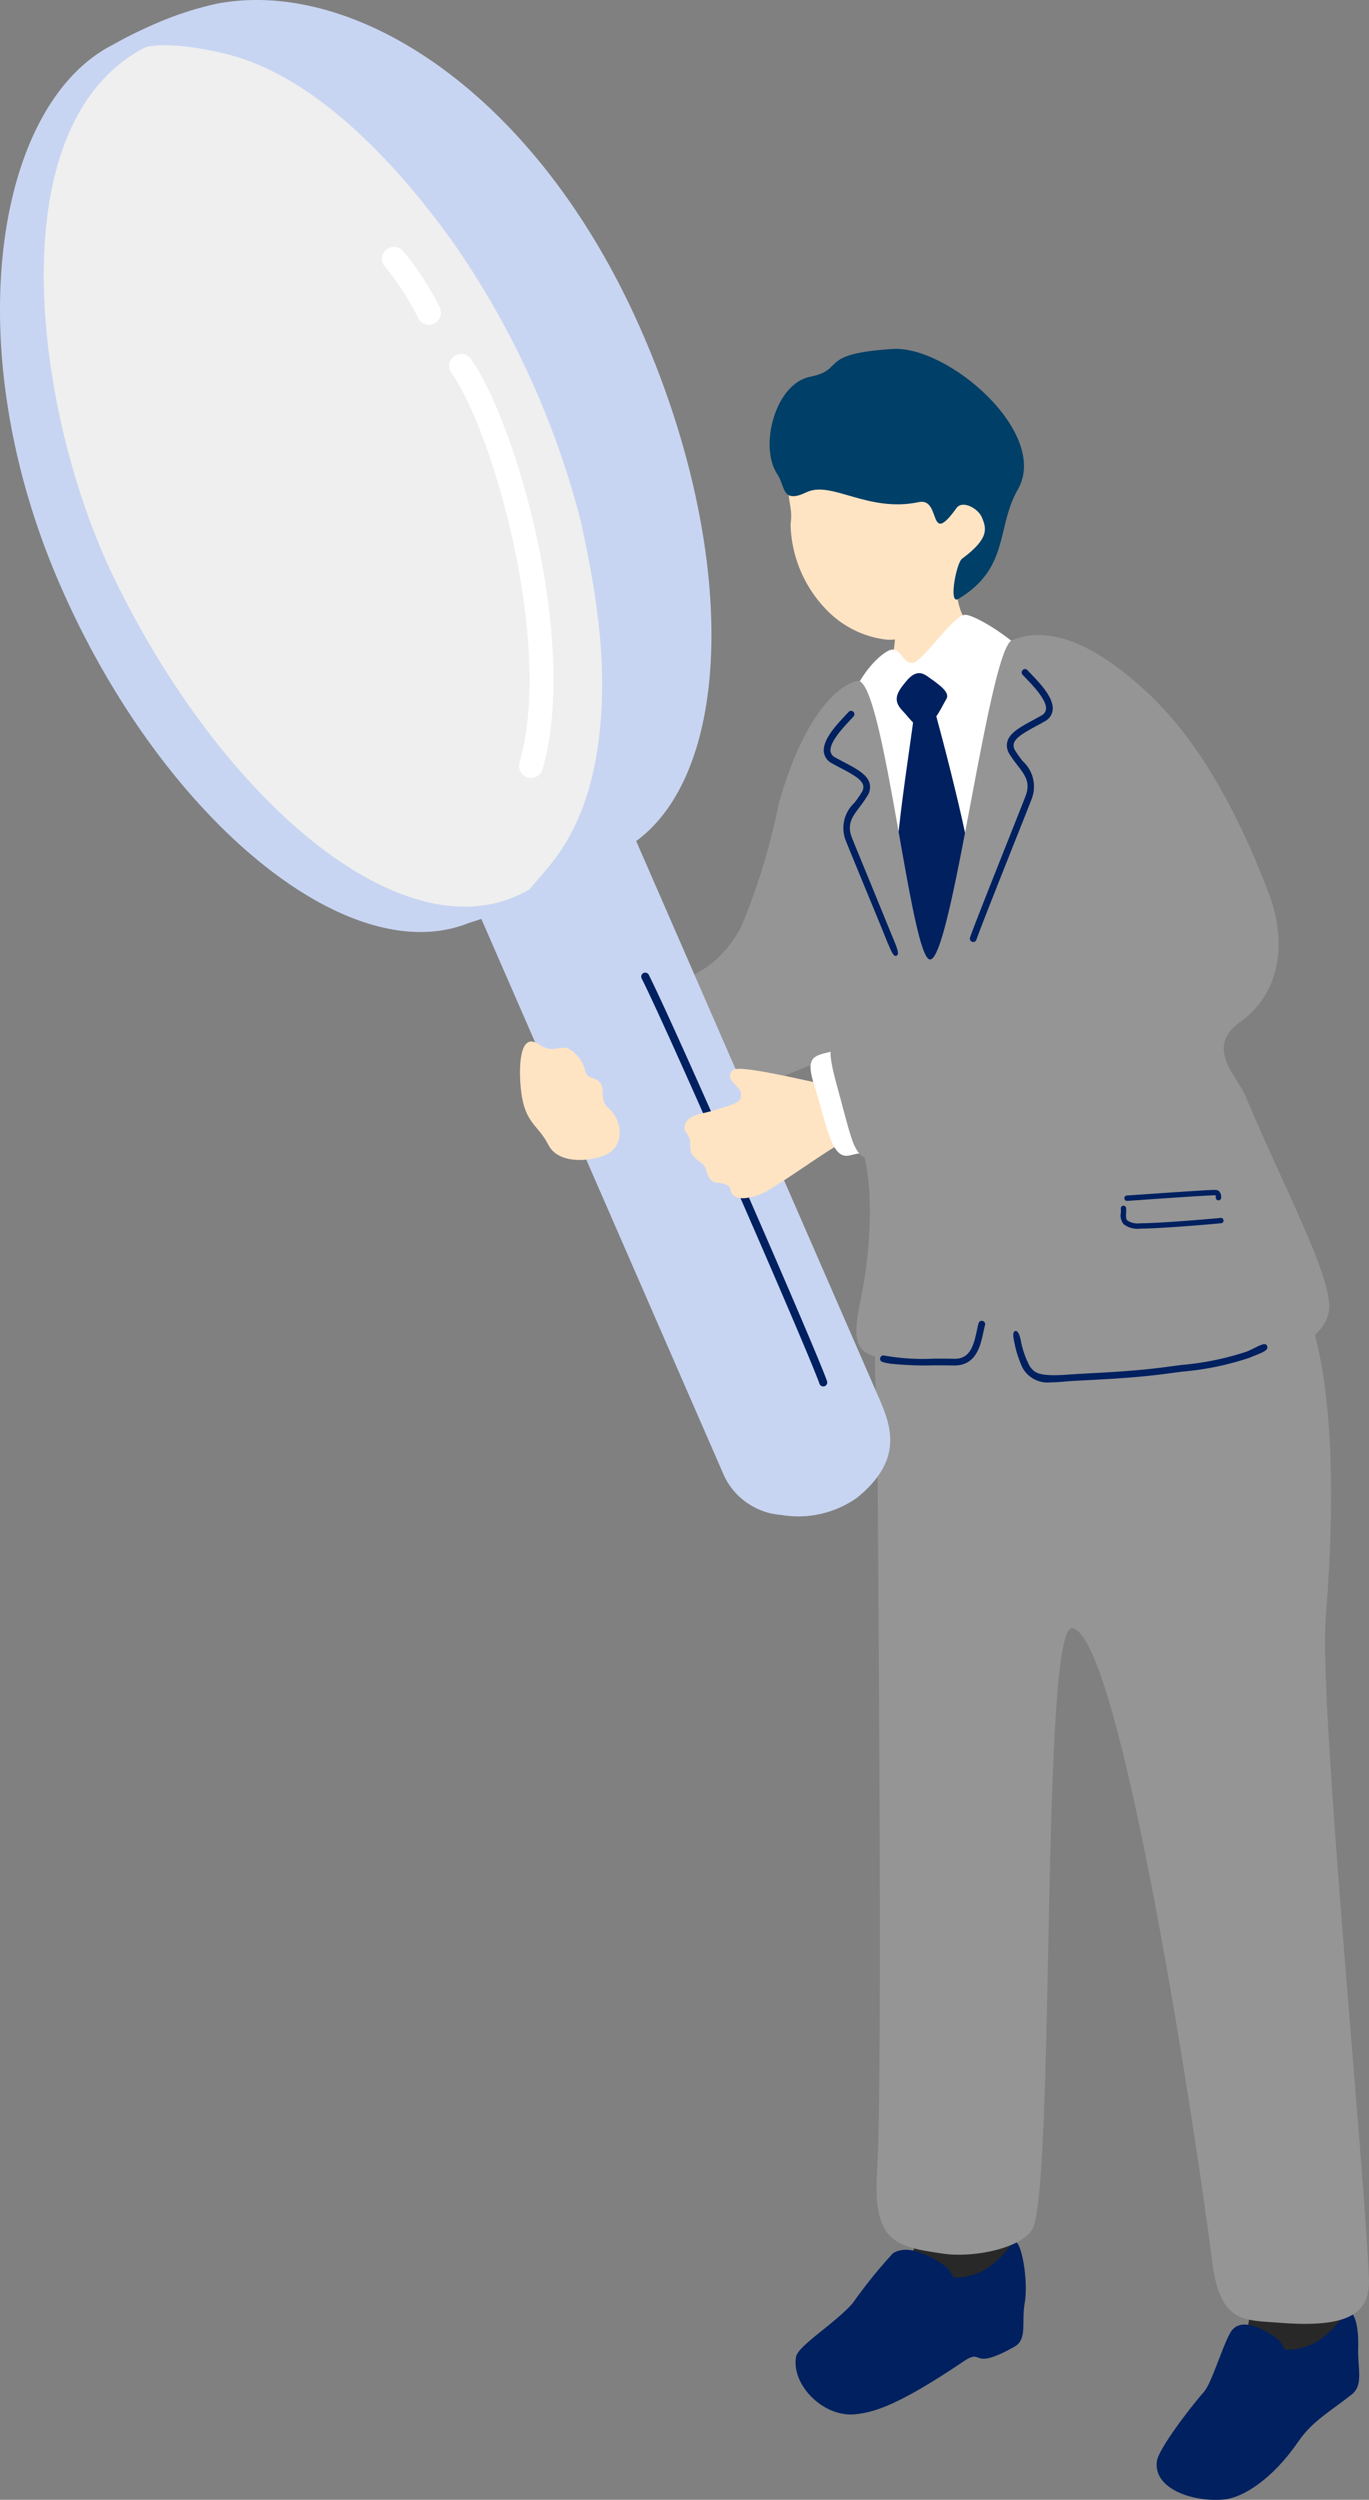 <svg xmlns="http://www.w3.org/2000/svg" width="94.126" height="171.823"><rect width="100%" height="100%" fill="#808080" stroke="none"/><g data-name="グループ 18647"><g data-name="グループ 18637"><path data-name="パス 50156" d="M69.254 157.03c.555-2.6 1.288-6.219-.948-6.753-1.274-.305-3.784-.4-4.341 1.154-.495 1.387-.92 3.837-2.9 5.518-.825.7-2.531 1.385-1.866 3.683.864 2.989 4.591 1.806 7.185-.342.687-.569 2.481-1.415 2.875-3.26" fill="#282828"/><path data-name="パス 50157" d="M92.32 162.117c.1-2.656.207-6.347-2.088-6.492-1.307-.083-3.8.247-4.08 1.878-.251 1.451-.252 3.937-1.919 5.933-.694.83-2.258 1.8-1.21 3.948 1.362 2.8 4.832 1 7.021-1.564.58-.678 2.2-1.818 2.276-3.7" fill="#282828"/><path data-name="パス 50158" d="M69.615 154.169c-1.5 2.077-2.838 2.291-3.653 2.372-.831.083-.09-.271-1.412-1.08-1.5-.914-2.492-1-3.156-.581a34.024 34.024 0 00-2.763 3.424c-1.219 1.4-3.775 2.932-3.9 3.7-.324 1.909 1.864 4.149 4.044 3.941 1.319-.126 3-.619 7.485-3.642 1.409-.95.417.721 3.483-1 .906-.509.478-1.632.712-3.018.285-1.688-.322-4.823-.837-4.11" fill="#002060"/><path data-name="パス 50159" d="M92.407 159.135c-1.5 2.077-2.838 2.291-3.653 2.372-.831.083-.09-.271-1.412-1.08-1.5-.914-2.354-.784-2.745-.1-.573 1-1.285 3.462-1.807 4.06-1.219 1.4-3.11 3.971-3.239 4.735-.324 1.91 2.43 2.887 4.61 2.679 1.319-.126 3.364-1.433 5.108-3.987.958-1.4 2.183-2.056 3.678-3.239.815-.645.391-1.772.435-3.177.063-1.994-.461-2.971-.975-2.258" fill="#002060"/><path data-name="パス 50160" d="M42.029 69.972a54.547 54.547 0 006.612-3.533c2.744-2.014 3.113-5.044 3.975-7.068.727-1.707 3.869-1.6 6.31 3.4 2.059 4.22 1.805 12.51.494 10.292-1.1-1.863-6.989 1.982-14.563 4.621-2.514.876-3.381.282-4.5-3.858-.7-2.6.307-3.17 1.674-3.854" fill="#959595"/><path data-name="パス 50161" d="M60.764 39.795c.194-.053 4.615-1.306 4.852-1.395.21.384-.215 3.1.919 4.424 1.44 1.686 4.837 2.84 4.761 4.918-.589 5.318-9.224 6.083-11.719 4.409-1.9-4.023.879-3.261 1.866-7.433a8.491 8.491 0 00-.679-4.924" fill="bisque"/><path data-name="パス 50162" d="M58.363 51.052c-.794-3.512 2.326-6.477 3.026-6.405.638.066.707.988 1.383.909s2.76-3.255 3.571-3.3c.853-.049 7.087 3.53 8.251 9.322 1.381 6.865 1.048 11.712 3.149 19.052 1.154 4.032 1.095 7.772-10.65 9.828-5.531.968-4.382-6.607-5.3-11.532-1.04-5.607-2.019-11.629-3.43-17.871" fill="#fff"/><path data-name="パス 50163" d="M65.547 86.756c-6.852.751-5.212 5.765-5.212 13.336 0 2.743.375 43.03-.021 48.913-.341 5.056 1.126 5.41 4.531 5.9 2.2.318 5.82-.436 6.261-1.981 1.413-4.944.481-41.326 2.624-41.008 3.327.493 8.583 35.3 9.611 43.522.535 4.274 2.2 4.023 4.579 4.212 4.494.358 6.294-.456 6.2-2.99-.275-7.539-3.449-39.488-2.965-45.539 1.336-16.706-1.034-26.094-6.732-25.926-4.616.136-12.513.86-18.877 1.557" fill="#959595"/><path data-name="パス 50164" d="M66.251 40.589c-2.1 2.319-3.607 3.493-5.307 3.375a6.814 6.814 0 01-3.887-1.821 8.7 8.7 0 01-2.7-6.107c.251-1.77-.791-1.807.588-5.309.418-1.064.883-3.392 5.486-3.353 4.047.034 12.4 5.786 5.823 13.214" fill="bisque"/><path data-name="パス 50165" d="M55.454 33.833c-1.725.825-1.451-.413-2-1.221-1.277-1.878-.182-6.224 2.242-6.714 2.492-.5.447-1.58 5.676-1.912 3.813-.242 10.843 5.8 8.6 9.68-1.485 2.568-.533 5.394-4.1 7.509-.667.395-.114-2.51.279-2.775 1.9-1.406 1.654-2.093 1.383-2.786s-1.37-1.253-1.77-.694c-1.994 2.777-1.014-.744-2.59-.408-3.5.744-6.009-1.5-7.718-.678" fill="#003f67"/><path data-name="パス 50166" d="M63.718 46.457c-.588-.418-1.044-.085-1.455.421-.538.66-.935 1.216-.236 1.946.671.7.91 1.309 1.676 1.014.631-.243 1.061-1.295 1.362-1.786s-.594-1.061-1.346-1.6" fill="#002060"/><path data-name="パス 50167" d="M64.058 48.093c.688 2.389 3.282 12.245 2.973 13.878-.418 2.191-1.918 7.322-2.841 7.422-.979.111-1.9-3.633-2.538-5.857-.742-2.6 1.093-13.022 1.195-14.5s.916-1.819 1.212-.942" fill="#002060"/><path data-name="パス 50168" d="M59.235 88.996c.934-4.543.942-11.8-1.677-11.755-1.279.022-2.213-6.172-2.891-7.539-1.585-3.193-4.141-5.041-3.7-6.02a44.456 44.456 0 002.568-8.406c1.491-5.348 3.66-8.036 5.393-8.47 1.808-.453 3.68 19.128 5.017 19.143 1.508.016 4.045-21.284 5.631-21.941 2.484-1.028 5.61.149 9.323 3.608 3.9 3.629 6.526 9.05 8.334 13.781 1.235 3.232.906 6.808-1.992 8.871-2.431 1.73-.166 3.737.385 5.051 2.713 6.469 6.162 12.811 5.729 14.875-1.015 4.839-14.909 3.712-19.922 3.8-1.819.032-1.814-5.031-3.205-4.385-1.214.564 0 4.251-3.573 4.076-5.825-.284-6.324-.284-5.418-4.688" fill="#959595"/><path data-name="パス 50169" d="M72.263 95.015c.276 0 .6-.021.989-.058.327-.031.845-.058 1.487-.091 1.437-.074 3.609-.187 5.609-.464.307-.042.619-.083.933-.124a19.65 19.65 0 004.631-.956c.806-.338 1.338-.469 1.208-.808s-.706.1-1.4.387a19.606 19.606 0 01-4.494.92c-.316.041-.63.082-.937.124-1.98.274-4.14.386-5.57.46-.65.034-1.174.071-1.507.093-1.867.121-2.109-.183-2.4-.571a6.288 6.288 0 01-.643-1.872c-.071-.31-.187-.589-.347-.569-.126.015-.208.141-.113.612a7.688 7.688 0 00.6 1.925 1.973 1.973 0 001.963.991" fill="#002060"/><path data-name="パス 50170" d="M61.227 93.733a23.153 23.153 0 002.976.113c.477 0 .945 0 1.371.009 1.546.036 1.844-1.374 2.042-2.306.037-.173.07-.333.109-.471a.23.23 0 00-.444-.124c-.041.146-.077.317-.116.5-.235 1.115-.5 1.967-1.58 1.942-.428-.01-.9-.01-1.382-.01a15 15 0 01-3.392-.21.23.23 0 10-.134.44 3.689 3.689 0 00.55.117" fill="#002060"/><path data-name="パス 50171" d="M66.955 64.747a.23.23 0 00.179-.157c.168-.524 1.62-4.18 2.681-6.85.542-1.362.989-2.484 1.125-2.843a2.36 2.36 0 00-.625-2.581 8.3 8.3 0 01-.494-.691.649.649 0 01-.117-.517c.113-.425.8-.8 1.534-1.2.2-.1.394-.213.589-.325a1.011 1.011 0 00.545-.742c.121-.846-.848-1.856-1.49-2.525a12.564 12.564 0 01-.236-.25.23.23 0 10-.341.31c.067.073.151.16.245.258.508.53 1.454 1.516 1.365 2.141a.567.567 0 01-.318.409c-.193.11-.388.216-.58.32-.857.464-1.6.864-1.76 1.482a1.093 1.093 0 00.171.878 8.8 8.8 0 00.521.728c.534.694.92 1.194.56 2.135-.137.358-.582 1.477-1.123 2.838-1.064 2.676-2.519 6.341-2.692 6.879a.231.231 0 00.149.29.22.22 0 00.11.007" fill="#002060"/><path data-name="パス 50172" d="M61.063 64.893c-.5-1.258-1.2-2.935-1.758-4.292s-1.017-2.473-1.158-2.831a2.36 2.36 0 01.6-2.588 8.33 8.33 0 00.486-.7.651.651 0 00.111-.519c-.118-.424-.812-.79-1.548-1.177-.2-.1-.4-.209-.593-.319a1.012 1.012 0 01-.553-.736c-.13-.845.826-1.866 1.46-2.542.09-.1.17-.181.233-.252a.23.23 0 01.344.306c-.066.074-.149.162-.241.261-.5.536-1.437 1.534-1.34 2.156a.567.567 0 00.322.405c.194.108.39.211.583.313.862.453 1.607.845 1.777 1.462a1.094 1.094 0 01-.161.88 8.793 8.793 0 01-.512.734c-.526.7-.906 1.2-.535 2.142.141.356.6 1.471 1.156 2.824.566 1.377 1.224 3 1.783 4.352.311.753.238.867.108.923s-.266-.076-.558-.808" fill="#002060"/><path data-name="パス 50173" d="M83.989 84.076a.185.185 0 00-.066-.363c-.8.079-4.084.361-5.533.369a1.3 1.3 0 01-.877-.191c-.1-.109-.1-.29-.088-.5a2.3 2.3 0 000-.355.185.185 0 00-.2-.163.188.188 0 00-.163.2 1.945 1.945 0 010 .3.965.965 0 00.191.77 1.543 1.543 0 001.145.305c1.462-.007 4.764-.291 5.568-.371a.16.16 0 00.03-.005" fill="#002060"/><path data-name="パス 50174" d="M83.825 82.5a.185.185 0 00.137-.185.577.577 0 00-.14-.432c-.124-.113-.282-.1-.522-.09l-.159.008c-.641.027-3.525.225-4.912.321l-.746.051a.185.185 0 10.025.369l.747-.051c1.385-.1 4.266-.293 4.9-.32l.165-.009a1.175 1.175 0 01.258 0 .61.61 0 01.013.166.184.184 0 00.191.178.152.152 0 00.041-.006" fill="#002060"/><path data-name="パス 50177" d="M16.6 46.094c3.218 4.626 6.018 7.944 9.51 10.606 4.008 3.057 7.052 3.739 9.171 3.907 2.019.161 3.853-.384 2.147.742a34.349 34.349 0 01-5.22 2.1c-8.379 3.347-21.288-7.372-28.225-23.586S-.283 7.125 7.778 3.068a24.891 24.891 0 013.97-1.827c1.054-.316-.989 2.669-2.564 5.941-3.015 6.269-1.587 15.463-.534 20.2a59.51 59.51 0 007.95 18.712" fill="#c8d5f2"/><path data-name="パス 50178" d="M49.676 101.184a4.723 4.723 0 004.031 2.944 6.988 6.988 0 005.243-1.2c3.093-2.532 2.383-4.774 1.507-6.781L43.709 57.738a4.092 4.092 0 00-5.582-1.786l-2.8 1.309a4.357 4.357 0 00-2.4 5.515z" fill="#c8d5f2"/><path data-name="パス 50179" d="M35.752 61.477c8.251-3.963 9.11-20.177 1.924-36.215S17.717-1.043 9.712 3.398c-9.96 5.526-7.264 25.156-1.924 36.215C15.208 54.978 27.5 65.44 35.752 61.477" fill="#efefef"/><path data-name="パス 50180" d="M39.913 35.757c1.221 5.5 1.762 9.809 1.353 14.181-.469 5.019-2.031 7.72-3.343 9.392-1.25 1.593-2.469 2.525-.608 1.679 1.967-.894 3.339-1.551 5.057-2.373 8.139-3.9 8.734-20.291 1.514-36.381S24.265-1.529 14.918.252a22.809 22.809 0 00-6.025 2.256c-.471.233-1.394 1.357 1.166.727 1.468-.361 4.4.124 6.274.695 6.652 2.032 12.445 9.313 15.214 13.3a59.522 59.522 0 018.367 18.53" fill="#c8d5f2"/><path data-name="パス 50181" d="M56.821 95.189a.274.274 0 00.041-.258c-.792-2.257-10.2-23.819-12.26-27.939a.275.275 0 00-.491.246c2.057 4.113 11.444 25.624 12.233 27.875a.274.274 0 00.477.076" fill="#002060"/><path data-name="パス 50182" d="M37.154 53.166a.829.829 0 00.146-.283c2.5-8.66-1.751-23.682-4.919-28.206a.823.823 0 00-1.349.944c2.935 4.193 7.021 18.724 4.685 26.8a.824.824 0 001.437.741" fill="#fff"/><path data-name="パス 50183" d="M30.14 22.014a.824.824 0 00.105-.853 19.8 19.8 0 00-2.539-3.914.824.824 0 10-1.235 1.092 18.054 18.054 0 012.272 3.5.824.824 0 001.4.173" fill="#fff"/><path data-name="パス 50184" d="M37.7 78.687c-.762-1.512-1.738-1.412-1.925-4.284-.026-.4-.222-3.606 1.25-2.631 1.318.873 1.545-.38 2.606.733.872.915.329 1.334 1.073 1.582 1.27.425.324 1.191 1.064 2.035.847.575 1.34 2.4.035 3.172-.783.461-3.34.9-4.1-.608" fill="bisque"/><path data-name="パス 50185" d="M62.466 77.426a17.161 17.161 0 00-4.979 1.356c-1 .558-4.514 3.083-5.222 3.314s-1.35.413-1.8.093c-.339-.242-.14-.5-.385-.687a1.777 1.777 0 00-.822-.215c-.325-.052-.538-.247-.689-.826-.115-.442-.377-.5-.763-.86-.652-.6-.082-.995-.577-1.672-.448-.613.063-1.135.83-1.355a16.1 16.1 0 002.449-.721c.475-.229.421-.432.446-.576.106-.6-1.312-1.056-.53-1.737.471-.41 6.048 1.007 6.89 1.115.2.026 2.82-.833 3.784-.89 1.187-.07 1.452 3.648 1.364 3.661" fill="bisque"/><path data-name="パス 50186" d="M55.966 74.538c.954 3.036 1.2 5.211 2.485 4.872s2.3-.126 2.335-.965c.064-1.705-1.215-7.157-2.788-6.454s-2.8.1-2.032 2.546" fill="#fff"/><path data-name="パス 50187" d="M58.582 70.995c2.706-.713 5.81-1.126 8.084-2.467 2.1-1.24 9.765-4.532 11.39 1.145.68 2.375-6.287 7.366-16.44 9.74-2.961.693-2.69.218-4.018-4.59-.819-2.966-.7-3.385.985-3.829" fill="#959595"/></g></g></svg>